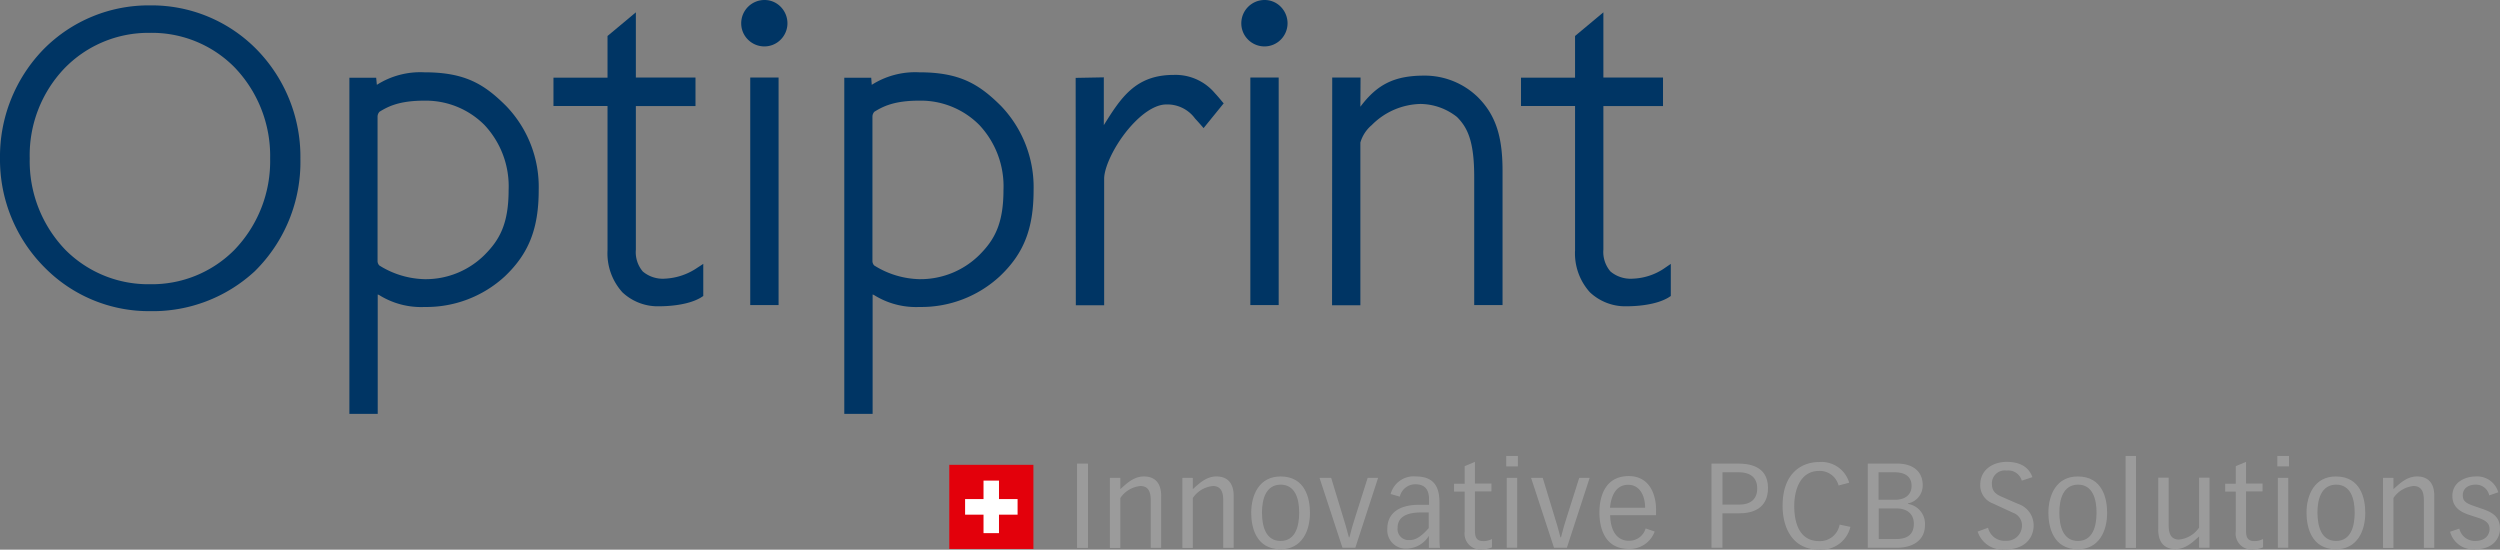 <svg xmlns="http://www.w3.org/2000/svg" width="368.676" height="81.056" viewBox="0 0 368.676 81.056"><rect x="0" y="0" width="368.676" height="81.056" fill="#808080" stroke="none"/><defs><style>.a{fill:#9b9b9b;}.b{fill:#003564;}.c{fill:#e3000b;}.d{fill:#fff;}</style></defs><g transform="translate(-5.3 -4.72)"><g transform="translate(164.131 71.959)"><path class="a" d="M68.875,31.39V43.823H67.26V31.39h1.615Z" transform="translate(-67.26 -30.262)"/><path class="a" d="M69.15,32.335h1.538V34c.846-.743,1.923-1.871,3.486-1.871,1.589,0,2.563.948,2.538,2.922v7.613H75.174V35.616c0-1.051-.256-2.076-1.512-2.076a4.026,4.026,0,0,0-2.974,1.769v7.357H69.15Z" transform="translate(-64.305 -29.105)"/><path class="a" d="M73.32,32.335h1.538V34c.846-.743,1.923-1.871,3.486-1.871,1.589,0,2.563.948,2.538,2.922v7.613H79.344V35.616c0-1.051-.256-2.076-1.512-2.076a4.026,4.026,0,0,0-2.974,1.769v7.357H73.32Z" transform="translate(-57.785 -29.105)"/><path class="a" d="M77.28,37.488c0-2.64,1.179-5.358,4.332-5.358,3.666,0,4.332,3.281,4.332,5.358,0,2.666-1.179,5.383-4.332,5.383C77.947,42.845,77.28,39.564,77.28,37.488Zm1.589-.026c0,2.025.564,4.178,2.743,4.178s2.743-2.153,2.743-4.178c0-2-.564-4.127-2.743-4.127C79.433,33.36,78.869,35.488,78.869,37.462Z" transform="translate(-51.594 -29.105)"/><path class="a" d="M82.928,32.21l1.794,5.9c.282.9.461,1.512.82,2.871h.077c.359-1.359.513-1.974.82-2.871l1.871-5.9h1.538L86.491,42.515h-1.9L81.21,32.21Z" transform="translate(-45.45 -28.98)"/><path class="a" d="M85.6,34.719A3.513,3.513,0,0,1,89.34,32.13c3.051,0,3.461,2.076,3.461,3.9v5.435a8.378,8.378,0,0,0,.077,1.2H91.237V40.923h-.026a3.9,3.9,0,0,1-3.23,1.846,2.714,2.714,0,0,1-2.871-2.922c0-2.358,1.82-3.538,4.665-3.538h1.487v-.667c0-.692,0-2.358-2-2.358a2.332,2.332,0,0,0-2.307,1.82Zm4.512,2.717c-2.2,0-3.486.692-3.486,2.256a1.625,1.625,0,0,0,1.718,1.82c.641,0,1.461-.154,2.871-1.769V37.436Z" transform="translate(-39.352 -29.105)"/><path class="a" d="M90.488,31.931l1.538-.641v3.2h2.435v1.154H92.026v5.691c0,.846.077,1.641,1.23,1.641a2.758,2.758,0,0,0,1.282-.308V43.9a4.349,4.349,0,0,1-1.436.308,2.353,2.353,0,0,1-2.589-2.666v-5.87H88.95V34.52h1.564V31.931Z" transform="translate(-33.349 -30.418)"/><path class="a" d="M91.95,30.95h1.718v1.538H91.95Zm.077,3.23h1.538V44.485H92.027Z" transform="translate(-28.658 -30.95)"/><path class="a" d="M95.1,32.21l1.794,5.9c.282.9.461,1.512.82,2.871h.077c.359-1.359.513-1.974.82-2.871l1.871-5.9h1.538L98.661,42.515h-1.9L93.38,32.21Z" transform="translate(-26.423 -28.98)"/><path class="a" d="M98.9,37.9c.077,2.769,1.359,3.743,2.743,3.743a2.513,2.513,0,0,0,2.487-1.82l1.333.461a3.915,3.915,0,0,1-3.82,2.563c-3.666,0-4.332-3.281-4.332-5.383,0-2.076.692-5.358,4.332-5.358,2.974,0,4.025,2.563,4.025,5v.769H98.9Zm5.153-1.128c0-1.846-.846-3.384-2.487-3.384-1.615,0-2.487,1.282-2.692,3.384Z" transform="translate(-20.278 -29.136)"/><path class="a" d="M103.76,31.39h3.948c1.512,0,4.384.308,4.384,3.589,0,3.127-2.384,3.743-4.23,3.743h-2.487V43.8H103.76Zm1.615,6.05h2.487c1.564,0,2.64-.743,2.64-2.384,0-1.948-1.487-2.384-2.64-2.384h-2.487Z" transform="translate(-10.194 -30.262)"/><path class="a" d="M117.847,40.862a4.384,4.384,0,0,1-4.589,3.358c-4.05,0-5.409-3.358-5.409-6.46,0-4.819,2.794-6.46,5.409-6.46a4.248,4.248,0,0,1,4.409,3.051l-1.564.41a2.86,2.86,0,0,0-2.845-2.153c-2.82,0-3.691,2.82-3.691,5.178,0,1.871.436,5.178,3.691,5.178a2.945,2.945,0,0,0,3-2.435Z" transform="translate(-3.8 -30.403)"/><path class="a" d="M112.75,31.39h4.383c2,0,3.717.948,3.717,3.179a2.691,2.691,0,0,1-2.179,2.692v.077a2.962,2.962,0,0,1,2.512,3.127c0,2.358-1.974,3.332-4.076,3.332H112.75V31.39Zm1.589,5.332H116.8c1.359,0,2.41-.666,2.41-2.051,0-1.461-1.1-2-2.512-2h-2.358Zm0,5.793h2.589c1.307,0,2.615-.41,2.615-2.256,0-1.487-1.051-2.256-2.538-2.256h-2.64v4.512Z" transform="translate(3.861 -30.262)"/><path class="a" d="M120.608,41.005a2.483,2.483,0,0,0,2.589,1.923,2.249,2.249,0,0,0,2.41-2.153A1.973,1.973,0,0,0,124.3,38.8l-3-1.384a2.843,2.843,0,0,1-1.846-2.717c0-2.435,2.1-3.409,3.9-3.409,1.769,0,3.2.615,3.794,2.256l-1.564.513a2.073,2.073,0,0,0-2.23-1.487,1.9,1.9,0,0,0-2.179,2c0,1.23.846,1.615,1.641,1.948l2.23.974a3.322,3.322,0,0,1,2.281,3.23c0,1.179-.718,3.486-4.255,3.486a3.832,3.832,0,0,1-4-2.64Z" transform="translate(13.742 -30.418)"/><path class="a" d="M123.14,37.488c0-2.64,1.179-5.358,4.332-5.358,3.666,0,4.332,3.281,4.332,5.358,0,2.666-1.179,5.383-4.332,5.383C123.832,42.845,123.14,39.564,123.14,37.488Zm1.615-.026c0,2.025.564,4.178,2.743,4.178s2.743-2.153,2.743-4.178c0-2-.564-4.127-2.743-4.127C125.319,33.36,124.755,35.488,124.755,37.462Z" transform="translate(20.106 -29.105)"/><path class="a" d="M127.58,30.95h1.538V44.511H127.58V30.95Z" transform="translate(27.047 -30.95)"/><path class="a" d="M137.023,42.531h-1.538V40.864c-.846.743-1.923,1.871-3.486,1.871-1.589,0-2.563-.948-2.538-2.922V32.2H131v7.049c0,1.051.256,2.076,1.512,2.076a4.026,4.026,0,0,0,2.974-1.769V32.2h1.538Z" transform="translate(29.986 -28.996)"/><path class="a" d="M134.848,31.931l1.538-.641v3.2h2.435v1.154h-2.435v5.691c0,.846.077,1.641,1.23,1.641a2.758,2.758,0,0,0,1.282-.308V43.9a4.349,4.349,0,0,1-1.436.308,2.353,2.353,0,0,1-2.589-2.666v-5.87H133.31V34.52h1.564V31.931Z" transform="translate(36.006 -30.418)"/><path class="a" d="M136.31,30.95h1.717v1.538H136.31Zm.077,3.23h1.538V44.485h-1.538Z" transform="translate(40.696 -30.95)"/><path class="a" d="M137.99,37.488c0-2.64,1.179-5.358,4.332-5.358,3.666,0,4.332,3.281,4.332,5.358,0,2.666-1.179,5.383-4.332,5.383C138.682,42.845,137.99,39.564,137.99,37.488Zm1.615-.026c0,2.025.564,4.178,2.743,4.178s2.743-2.153,2.743-4.178c0-2-.564-4.127-2.743-4.127C140.169,33.36,139.6,35.488,139.6,37.462Z" transform="translate(43.323 -29.105)"/><path class="a" d="M142.39,32.335h1.538V34c.846-.743,1.923-1.871,3.486-1.871,1.589,0,2.563.948,2.538,2.922v7.613h-1.538V35.616c0-1.051-.256-2.076-1.512-2.076a4.026,4.026,0,0,0-2.974,1.769v7.357H142.39Z" transform="translate(50.202 -29.105)"/><path class="a" d="M147.609,39.82a2.346,2.346,0,0,0,2.333,1.82c1.641,0,2.128-1.051,2.128-1.718,0-1.051-.795-1.436-2.076-1.82l-.769-.256c-1.384-.436-2.64-1.128-2.64-2.845,0-2.1,1.974-2.871,3.461-2.871a3.225,3.225,0,0,1,3.307,2.333l-1.333.461a2,2,0,0,0-2-1.589c-1,0-1.9.487-1.9,1.564,0,.795.359,1.128,1.512,1.538l1.41.487c1.718.59,2.563,1.333,2.563,2.922,0,1.154-.769,3.025-3.691,3.025a3.509,3.509,0,0,1-3.666-2.589Z" transform="translate(56.237 -29.105)"/></g><g transform="translate(5.3 4.72)"><path class="b" d="M51.375,4.72A3.435,3.435,0,0,0,47.94,8.155a3.372,3.372,0,0,0,1,2.41,3.416,3.416,0,0,0,2.41,1,3.372,3.372,0,0,0,2.41-1,3.416,3.416,0,0,0,1-2.41,3.476,3.476,0,0,0-1-2.435A3.313,3.313,0,0,0,51.375,4.72Z" transform="translate(61.366 -4.72)"/><rect class="b" width="4.178" height="33.556" transform="translate(110.639 11.433)"/><path class="b" d="M80.145,4.72A3.435,3.435,0,0,0,76.71,8.155a3.372,3.372,0,0,0,1,2.41,3.416,3.416,0,0,0,2.41,1,3.372,3.372,0,0,0,2.41-1,3.416,3.416,0,0,0,1-2.41,3.476,3.476,0,0,0-1-2.435A3.314,3.314,0,0,0,80.145,4.72Z" transform="translate(106.346 -4.72)"/><rect class="b" width="4.178" height="33.556" transform="translate(184.389 11.433)"/><path class="b" d="M27.423,5.03A21.767,21.767,0,0,0,11.76,11.464,22.7,22.7,0,0,0,5.3,27.614a22.514,22.514,0,0,0,6.588,16.073,21.576,21.576,0,0,0,15.56,6.434,22.16,22.16,0,0,0,15.406-5.87A22.6,22.6,0,0,0,49.6,27.64a22.616,22.616,0,0,0-6.486-16.15A21.7,21.7,0,0,0,27.423,5.03Zm0,41.118A17.219,17.219,0,0,1,14.964,41.1,18.835,18.835,0,0,1,9.684,27.614a18.562,18.562,0,0,1,5.05-13.227A17.24,17.24,0,0,1,27.423,9.08a17.118,17.118,0,0,1,12.433,5.05,18.835,18.835,0,0,1,5.281,13.484A18.835,18.835,0,0,1,39.855,41.1,17.118,17.118,0,0,1,27.423,46.148Z" transform="translate(-5.3 -4.235)"/><path class="b" d="M113.769,43.292a8.824,8.824,0,0,1-4.435,1.41A4.637,4.637,0,0,1,106,43.651a4.408,4.408,0,0,1-1.051-3.23V19.247h8.793v-4.2h-8.793V5.43l-4.178,3.486v6.152H92.8v4.178h7.972V40.524a8.556,8.556,0,0,0,2.2,6.2,7.614,7.614,0,0,0,5.511,2.051c.923,0,4.076-.1,6.05-1.282l.359-.231V42.523Z" transform="translate(131.502 -3.61)"/><path class="b" d="M53.623,44.7a4.569,4.569,0,0,1-3.307-1.051,4.4,4.4,0,0,1-1.025-3.23V19.247h8.793v-4.2H49.291V5.43L45.112,8.916v6.152H37.14v4.178h7.972V40.524a8.556,8.556,0,0,0,2.2,6.2,7.614,7.614,0,0,0,5.511,2.051c.923,0,4.076-.1,6.05-1.282l.359-.231V42.523l-1.179.769A9.17,9.17,0,0,1,53.623,44.7Z" transform="translate(44.48 -3.61)"/><path class="b" d="M36.474,8.88a11.966,11.966,0,0,0-7.024,1.846l-.1-1.051H25.4V59.252h4.178V41.641a.364.364,0,0,0,.154.051A11.685,11.685,0,0,0,36.5,43.487a17.08,17.08,0,0,0,11.818-4.512c3.538-3.358,5-7.049,5-12.74a17.2,17.2,0,0,0-4.794-12.381C45.292,10.623,42.447,8.88,36.474,8.88Zm0,30.505a13.076,13.076,0,0,1-6.665-2.025.954.954,0,0,1-.256-.667v-21.3a1.089,1.089,0,0,1,.282-.692c1.282-.795,2.948-1.641,6.639-1.641a12.208,12.208,0,0,1,8.844,3.589,13.21,13.21,0,0,1,3.563,9.587c0,5.024-1.359,7.383-3.563,9.587A12.309,12.309,0,0,1,36.474,39.385Z" transform="translate(26.125 1.784)"/><path class="b" d="M64.944,8.88a11.966,11.966,0,0,0-7.024,1.846l-.077-1.051H53.87V59.252h4.178V41.641a.364.364,0,0,0,.154.051,11.685,11.685,0,0,0,6.768,1.794,17.034,17.034,0,0,0,11.818-4.512c3.563-3.358,5-7.049,5-12.74a17.31,17.31,0,0,0-4.794-12.381C73.762,10.623,70.891,8.88,64.944,8.88Zm0,30.505a13.076,13.076,0,0,1-6.665-2.025.954.954,0,0,1-.256-.667v-21.3A1.089,1.089,0,0,1,58.3,14.7c1.282-.795,2.948-1.641,6.639-1.641a12.166,12.166,0,0,1,8.844,3.589,13.21,13.21,0,0,1,3.563,9.587c0,5.024-1.359,7.383-3.563,9.587A12.352,12.352,0,0,1,64.944,39.385Z" transform="translate(70.637 1.784)"/><path class="b" d="M87.713,11.722a7.588,7.588,0,0,0-6.1-2.692c-5.64,0-7.793,3.435-10.279,7.408V9.389l-4.153.077L67.206,43h4.178V24.334c0-1.846,1.846-5.691,4.589-8.434,1.615-1.615,3.23-2.512,4.563-2.512a5.051,5.051,0,0,1,4.255,2.076c.718.769,1.256,1.41,1.256,1.41l2.974-3.666C88.969,13.234,88.482,12.542,87.713,11.722Z" transform="translate(91.446 2.018)"/><path class="b" d="M95.542,9.07c-4.332,0-6.921,1.23-9.434,4.589l.026-4.307H81.956L81.93,42.933h4.178V18.939a5.255,5.255,0,0,1,1.666-2.563,10.437,10.437,0,0,1,7.2-3.127,8.818,8.818,0,0,1,5.383,1.923c1.564,1.564,2.538,3.589,2.538,8.818V42.908h4.178V23.066c0-5.1-1.051-8.229-3.64-10.818A11.232,11.232,0,0,0,95.542,9.07Z" transform="translate(114.507 2.081)"/></g><rect class="c" width="12.407" height="12.407" transform="translate(145.29 73.267)"/><path class="d" d="M63.537,32.37v2.717H60.82v2.307h2.717v2.717h2.281V37.394h2.743V35.087H65.819V32.37Z" transform="translate(86.803 43.229)"/></g></svg>